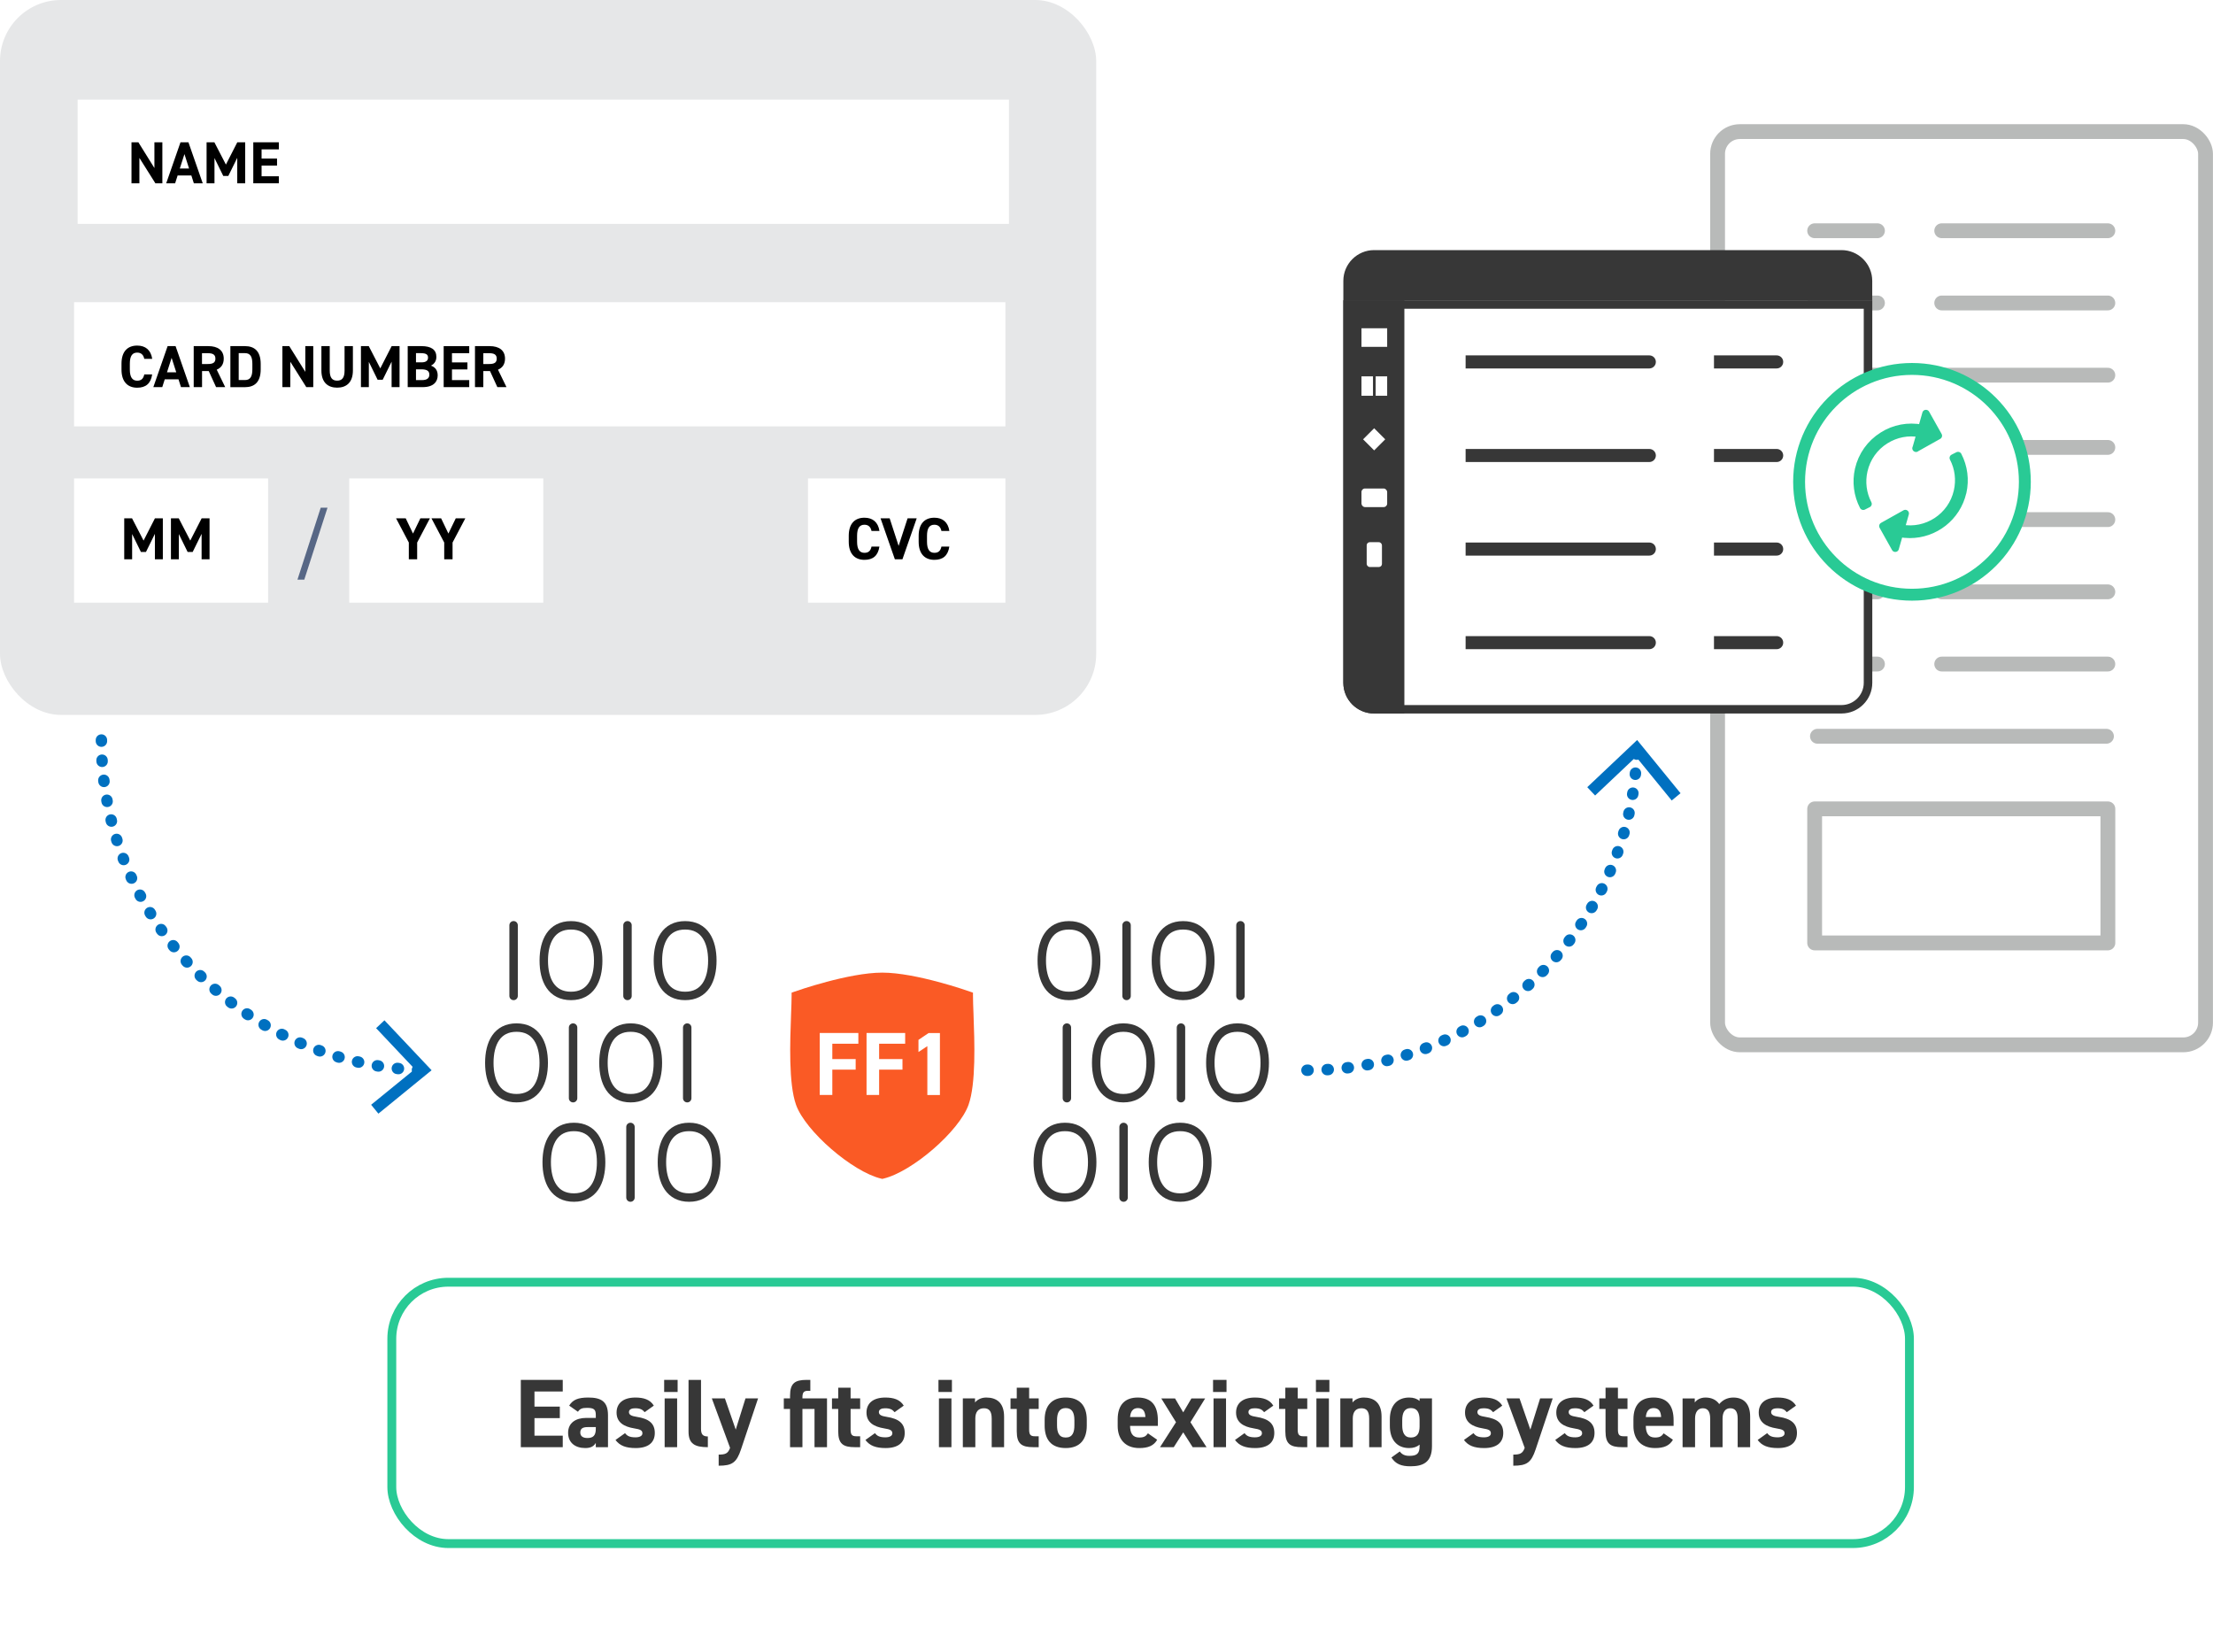 <?xml version="1.0" encoding="UTF-8"?><svg id="Layer_2" xmlns="http://www.w3.org/2000/svg" width="453.89" height="338.84" xmlns:xlink="http://www.w3.org/1999/xlink" viewBox="0 0 453.89 338.84"><defs><style>.cls-1{stroke:#0070c0;stroke-dasharray:.23 3.91;stroke-width:2.34px;}.cls-1,.cls-2,.cls-3,.cls-4{fill:none;}.cls-1,.cls-5,.cls-3,.cls-4{stroke-linecap:round;stroke-linejoin:round;}.cls-6{filter:url(#outer-glow-2);}.cls-7{fill:#576785;}.cls-8{fill:#373737;}.cls-5{fill:#29ca95;stroke-width:1.5px;}.cls-5,.cls-9,.cls-10{stroke:#29ca95;}.cls-11,.cls-9,.cls-12,.cls-10{fill:#fff;}.cls-9{filter:url(#outer-glow-3);stroke-width:2.44px;}.cls-9,.cls-12,.cls-10{stroke-miterlimit:10;}.cls-13{fill:#0070c0;}.cls-12,.cls-3{stroke:#b8bab9;stroke-width:3.04px;}.cls-4{stroke:#373737;stroke-width:1.73px;}.cls-14{fill:#e6e7e8;}.cls-10{filter:url(#outer-glow-1);stroke-width:1.82px;}.cls-15{fill:#fa5a25;}</style><filter id="outer-glow-1" x="58.85" y="240.84" width="355" height="98" filterUnits="userSpaceOnUse"><feOffset dx="0" dy="0"/><feGaussianBlur result="blur" stdDeviation="6.75"/><feFlood flood-color="#000" flood-opacity=".2"/><feComposite in2="blur" operator="in"/><feComposite in="SourceGraphic"/></filter><filter id="outer-glow-2" x="135.32" y="171.3" width="92" height="99" filterUnits="userSpaceOnUse"><feOffset dx="0" dy="0"/><feGaussianBlur result="blur-2" stdDeviation="5.93"/><feFlood flood-color="#000" flood-opacity=".3"/><feComposite in2="blur-2" operator="in"/><feComposite in="SourceGraphic"/></filter><filter id="outer-glow-3" x="355.1" y="62.09" width="74" height="74" filterUnits="userSpaceOnUse"><feOffset dx="0" dy="0"/><feGaussianBlur result="blur-3" stdDeviation="4"/><feFlood flood-color="#000" flood-opacity=".3"/><feComposite in2="blur-3" operator="in"/><feComposite in="SourceGraphic"/></filter></defs><g id="Layer_1-2"><rect class="cls-10" x="80.36" y="262.95" width="311.27" height="53.6" rx="11.6" ry="11.6"/><rect class="cls-2" x="97.1" y="282.98" width="280.51" height="25.36"/><path class="cls-8" d="M115.42,282.98v2.38h-5.8v3.1h5.2v2.36h-5.2v3.6h5.8v2.36h-8.6v-13.8h8.6Z"/><path class="cls-8" d="M120.22,290.78h1.98v-.58c0-1.12-.34-1.48-1.78-1.48-.98,0-1.46.14-1.88.8l-1.8-1.26c.74-1.22,1.86-1.66,3.92-1.66,2.58,0,4.04.76,4.04,3.62v6.56h-2.5v-.88c-.4.68-1,1.06-2.16,1.06-2.08,0-3.52-1.1-3.52-3.14s1.6-3.04,3.7-3.04ZM122.2,292.66h-1.68c-1.04,0-1.5.34-1.5,1.12s.58,1.12,1.46,1.12c1.16,0,1.72-.5,1.72-1.86v-.38Z"/><path class="cls-8" d="M132.22,289.6c-.44-.52-.88-.8-1.96-.8-.66,0-1.26.2-1.26.78s.54.82,1.6.98c2.46.38,3.7,1.32,3.7,3.3s-1.34,3.1-3.92,3.1c-2.04,0-3.28-.5-4.14-1.66l1.96-1.4c.4.54.9.86,2.14.86.88,0,1.42-.3,1.42-.82,0-.62-.44-.82-1.7-1.02-2.08-.34-3.6-1.22-3.6-3.24,0-1.9,1.36-3.08,3.86-3.08,1.64,0,3,.38,3.78,1.66l-1.88,1.34Z"/><path class="cls-8" d="M136.22,282.98h2.76v2.48h-2.76v-2.48ZM136.32,286.78h2.56v10h-2.56v-10Z"/><path class="cls-8" d="M141.22,282.98h2.56v10.02c0,1.08.32,1.58,1.4,1.58v2.2c-2.7,0-3.96-.7-3.96-3.2v-10.6Z"/><path class="cls-8" d="M148.68,286.78l2.22,6.4,2-6.4h2.58l-3.5,10.46c-.9,2.68-1.78,3.34-4.58,3.34v-2.28c1.38,0,1.92-.22,2.34-1.38l-3.74-10.14h2.68Z"/><path class="cls-8" d="M162.04,286.78v-.54c0-2.58,1-3.26,3.42-3.26h.74v2.24h-.48c-.94,0-1.14.42-1.14,1.42v.14h5.04v10h-2.56v-7.84h-2.48v7.84h-2.54v-7.84h-1.28v-2.16h1.28Z"/><path class="cls-8" d="M170.64,286.78h1.28v-2.2h2.54v2.2h1.96v2.16h-1.96v4.18c0,1,.2,1.42,1.14,1.42h.82v2.24h-1.08c-2.42,0-3.42-.68-3.42-3.26v-4.58h-1.28v-2.16Z"/><path class="cls-8" d="M183.48,289.6c-.44-.52-.88-.8-1.96-.8-.66,0-1.26.2-1.26.78s.54.82,1.6.98c2.46.38,3.7,1.32,3.7,3.3s-1.34,3.1-3.92,3.1c-2.04,0-3.28-.5-4.14-1.66l1.96-1.4c.4.54.9.86,2.14.86.88,0,1.42-.3,1.42-.82,0-.62-.44-.82-1.7-1.02-2.08-.34-3.6-1.22-3.6-3.24,0-1.9,1.36-3.08,3.86-3.08,1.64,0,3,.38,3.78,1.66l-1.88,1.34Z"/><path class="cls-8" d="M192.48,282.98h2.76v2.48h-2.76v-2.48ZM192.58,286.78h2.56v10h-2.56v-10Z"/><path class="cls-8" d="M197.48,286.78h2.5v.84c.38-.5,1.18-1.02,2.3-1.02,2.02,0,3.66.96,3.66,3.92v6.26h-2.54v-5.86c0-1.56-.56-2.12-1.6-2.12-1.18,0-1.76.78-1.76,2.1v5.88h-2.56v-10Z"/><path class="cls-8" d="M207.26,286.78h1.28v-2.2h2.54v2.2h1.96v2.16h-1.96v4.18c0,1,.2,1.42,1.14,1.42h.82v2.24h-1.08c-2.42,0-3.42-.68-3.42-3.26v-4.58h-1.28v-2.16Z"/><path class="cls-8" d="M222.9,292.36c0,2.74-1.3,4.6-4.32,4.6s-4.32-1.8-4.32-4.6v-1.2c0-3,1.58-4.56,4.32-4.56s4.32,1.56,4.32,4.56v1.2ZM220.36,292.28v-1.04c0-1.6-.52-2.48-1.78-2.48s-1.78.88-1.78,2.48v1.04c0,1.44.36,2.52,1.78,2.52s1.78-1.08,1.78-2.52Z"/><path class="cls-8" d="M237.34,295.26c-.7,1.22-1.86,1.7-3.66,1.7-3,0-4.44-1.94-4.44-4.52v-1.36c0-3.02,1.52-4.48,4.12-4.48,2.82,0,4.12,1.64,4.12,4.68v1.14h-5.7c.02,1.38.46,2.38,1.88,2.38,1.06,0,1.4-.32,1.78-.86l1.9,1.32ZM231.78,290.6h3.14c-.06-1.3-.58-1.84-1.54-1.84-1.02,0-1.5.7-1.6,1.84Z"/><path class="cls-8" d="M244.62,296.78l-1.94-3.04-1.94,3.04h-2.82l3.28-5.12-3.02-4.88h2.82l1.68,2.86,1.68-2.86h2.82l-3.02,4.88,3.3,5.12h-2.84Z"/><path class="cls-8" d="M248.8,282.98h2.76v2.48h-2.76v-2.48ZM248.9,286.78h2.56v10h-2.56v-10Z"/><path class="cls-8" d="M259.28,289.6c-.44-.52-.88-.8-1.96-.8-.66,0-1.26.2-1.26.78s.54.82,1.6.98c2.46.38,3.7,1.32,3.7,3.3s-1.34,3.1-3.92,3.1c-2.04,0-3.28-.5-4.14-1.66l1.96-1.4c.4.54.9.86,2.14.86.88,0,1.42-.3,1.42-.82,0-.62-.44-.82-1.7-1.02-2.08-.34-3.6-1.22-3.6-3.24,0-1.9,1.36-3.08,3.86-3.08,1.64,0,3,.38,3.78,1.66l-1.88,1.34Z"/><path class="cls-8" d="M262.34,286.78h1.28v-2.2h2.54v2.2h1.96v2.16h-1.96v4.18c0,1,.2,1.42,1.14,1.42h.82v2.24h-1.08c-2.42,0-3.42-.68-3.42-3.26v-4.58h-1.28v-2.16Z"/><path class="cls-8" d="M269.9,282.98h2.76v2.48h-2.76v-2.48ZM270,286.78h2.56v10h-2.56v-10Z"/><path class="cls-8" d="M274.9,286.78h2.5v.84c.38-.5,1.18-1.02,2.3-1.02,2.02,0,3.66.96,3.66,3.92v6.26h-2.54v-5.86c0-1.56-.56-2.12-1.6-2.12-1.18,0-1.76.78-1.76,2.1v5.88h-2.56v-10Z"/><path class="cls-8" d="M291.16,286.78h2.54v9.8c0,3.34-1.88,4.12-4.4,4.12-1.86,0-3.04-.44-3.92-1.8l1.72-1.24c.44.6,1.02.9,1.96.9,1.52,0,2.1-.44,2.1-1.98v-.32c-.54.46-1.24.7-2.14.7-2.62,0-3.96-1.86-3.96-4.52v-1.36c0-2.92,1.58-4.48,3.96-4.48.9,0,1.6.24,2.14.7v-.52ZM291.16,292.5v-1.26c0-1.6-.52-2.48-1.78-2.48s-1.78.88-1.78,2.48v1.04c0,1.44.4,2.52,1.78,2.52s1.78-.98,1.78-2.3Z"/><path class="cls-8" d="M306.24,289.6c-.44-.52-.88-.8-1.96-.8-.66,0-1.26.2-1.26.78s.54.82,1.6.98c2.46.38,3.7,1.32,3.7,3.3s-1.34,3.1-3.92,3.1c-2.04,0-3.28-.5-4.14-1.66l1.96-1.4c.4.54.9.86,2.14.86.88,0,1.42-.3,1.42-.82,0-.62-.44-.82-1.7-1.02-2.08-.34-3.6-1.22-3.6-3.24,0-1.9,1.36-3.08,3.86-3.08,1.64,0,3,.38,3.78,1.66l-1.88,1.34Z"/><path class="cls-8" d="M311.66,286.78l2.22,6.4,2-6.4h2.58l-3.5,10.46c-.9,2.68-1.78,3.34-4.58,3.34v-2.28c1.38,0,1.92-.22,2.34-1.38l-3.74-10.14h2.68Z"/><path class="cls-8" d="M324.96,289.6c-.44-.52-.88-.8-1.96-.8-.66,0-1.26.2-1.26.78s.54.82,1.6.98c2.46.38,3.7,1.32,3.7,3.3s-1.34,3.1-3.92,3.1c-2.04,0-3.28-.5-4.14-1.66l1.96-1.4c.4.54.9.86,2.14.86.88,0,1.42-.3,1.42-.82,0-.62-.44-.82-1.7-1.02-2.08-.34-3.6-1.22-3.6-3.24,0-1.9,1.36-3.08,3.86-3.08,1.64,0,3,.38,3.78,1.66l-1.88,1.34Z"/><path class="cls-8" d="M328.02,286.78h1.28v-2.2h2.54v2.2h1.96v2.16h-1.96v4.18c0,1,.2,1.42,1.14,1.42h.82v2.24h-1.08c-2.42,0-3.42-.68-3.42-3.26v-4.58h-1.28v-2.16Z"/><path class="cls-8" d="M343.12,295.26c-.7,1.22-1.86,1.7-3.66,1.7-3,0-4.44-1.94-4.44-4.52v-1.36c0-3.02,1.52-4.48,4.12-4.48,2.82,0,4.12,1.64,4.12,4.68v1.14h-5.7c.02,1.38.46,2.38,1.88,2.38,1.06,0,1.4-.32,1.78-.86l1.9,1.32ZM337.56,290.6h3.14c-.06-1.3-.58-1.84-1.54-1.84-1.02,0-1.5.7-1.6,1.84Z"/><path class="cls-8" d="M353.3,296.78h-2.54v-5.86c0-1.6-.62-2.12-1.52-2.12s-1.58.68-1.58,2.1v5.88h-2.56v-10h2.5v.84c.38-.52,1.1-1.02,2.22-1.02,1.2,0,2.18.46,2.8,1.34.64-.78,1.62-1.34,2.88-1.34,2.18,0,3.46,1.32,3.46,3.92v6.26h-2.56v-5.86c0-1.5-.52-2.12-1.54-2.12-.92,0-1.56.68-1.56,2.1v5.88Z"/><path class="cls-8" d="M366.48,289.6c-.44-.52-.88-.8-1.96-.8-.66,0-1.26.2-1.26.78s.54.82,1.6.98c2.46.38,3.7,1.32,3.7,3.3s-1.34,3.1-3.92,3.1c-2.04,0-3.28-.5-4.14-1.66l1.96-1.4c.4.54.9.86,2.14.86.88,0,1.42-.3,1.42-.82,0-.62-.44-.82-1.7-1.02-2.08-.34-3.6-1.22-3.6-3.24,0-1.9,1.36-3.08,3.86-3.08,1.64,0,3,.38,3.78,1.66l-1.88,1.34Z"/><path class="cls-1" d="M20.8,151.76c0,36.58,28.93,66.34,65.18,67.67"/><polygon class="cls-13" points="77.61 228.38 76.12 226.56 85.08 219.26 77.14 210.85 78.85 209.24 88.52 219.48 77.61 228.38"/><rect class="cls-14" width="224.83" height="146.61" rx="12.52" ry="12.52"/><rect class="cls-11" x="15.19" y="61.97" width="191.02" height="25.47"/><rect class="cls-11" x="71.63" y="98.12" width="39.8" height="25.47"/><rect class="cls-11" x="15.92" y="20.44" width="191.02" height="25.47"/><rect class="cls-2" x="26.14" y="29.18" width="172.92" height="15.43"/><path d="M33.3,29.18v8.41h-1.43l-3.28-5.21v5.21h-1.62v-8.41h1.41l3.29,5.28v-5.28h1.62Z"/><path d="M34.09,37.59l2.93-8.41h1.63l2.93,8.41h-1.82l-.51-1.6h-2.82l-.51,1.6h-1.83ZM36.88,34.56h1.9l-.95-2.96-.95,2.96Z"/><path d="M46.33,33.76l2.34-4.58h1.62v8.41h-1.63v-5.22l-1.83,3.71h-1.04l-1.8-3.67v5.18h-1.62v-8.41h1.6l2.37,4.58Z"/><path d="M57.19,29.18v1.45h-3.54v1.89h3.17v1.44h-3.17v2.19h3.54v1.44h-5.24v-8.41h5.24Z"/><rect class="cls-11" x="15.19" y="98.12" width="39.8" height="25.47"/><rect class="cls-11" x="165.72" y="98.12" width="40.49" height="25.47"/><path class="cls-7" d="M62.41,118.87h-1.4l4.77-14.75h1.39l-4.76,14.75Z"/><rect class="cls-2" x="24.35" y="70.98" width="172.92" height="15.43"/><path d="M29.59,73.59c-.16-.79-.62-1.28-1.45-1.28-.99,0-1.51.67-1.51,2.28v1.2c0,1.56.52,2.28,1.51,2.28.85,0,1.27-.43,1.45-1.28h1.62c-.28,1.89-1.34,2.72-3.07,2.72-1.89,0-3.22-1.15-3.22-3.72v-1.2c0-2.6,1.33-3.72,3.22-3.72,1.67,0,2.8.88,3.08,2.72h-1.63Z"/><path d="M31.45,79.39l2.93-8.41h1.63l2.93,8.41h-1.82l-.51-1.6h-2.82l-.51,1.6h-1.83ZM34.25,76.35h1.9l-.95-2.96-.95,2.96Z"/><path d="M44.32,79.39l-1.51-3.3h-1.37v3.3h-1.71v-8.41h3.01c1.94,0,3.15.87,3.15,2.57,0,1.13-.52,1.88-1.44,2.26l1.74,3.58h-1.88ZM42.58,74.65c1.01,0,1.6-.22,1.6-1.1s-.59-1.12-1.6-1.12h-1.15v2.22h1.15Z"/><path d="M47.25,79.39v-8.41h2.99c1.9,0,3.23.98,3.23,3.66v1.1c0,2.67-1.33,3.66-3.23,3.66h-2.99ZM51.76,75.73v-1.1c0-1.45-.39-2.21-1.52-2.21h-1.28v5.52h1.28c1.13,0,1.52-.77,1.52-2.22Z"/><path d="M64.25,70.98v8.41h-1.43l-3.28-5.21v5.21h-1.62v-8.41h1.41l3.29,5.28v-5.28h1.62Z"/><path d="M72.38,70.98v5c0,2.49-1.37,3.52-3.23,3.52s-3.23-1.04-3.23-3.51v-5.01h1.71v5.01c0,1.44.48,2.07,1.52,2.07s1.52-.63,1.52-2.07v-5.01h1.71Z"/><path d="M77.99,75.56l2.34-4.58h1.62v8.41h-1.63v-5.22l-1.83,3.71h-1.04l-1.8-3.67v5.18h-1.62v-8.41h1.6l2.37,4.58Z"/><path d="M86.43,70.98c1.99,0,3.07.71,3.07,2.21,0,.87-.44,1.46-1.11,1.79.87.32,1.38.95,1.38,2,0,1.3-.85,2.41-3.07,2.41h-3.08v-8.41h2.82ZM85.32,74.31h1.13c.94,0,1.34-.37,1.34-.96s-.29-.93-1.52-.93h-.95v1.89ZM85.32,77.95h1.23c1.02,0,1.51-.39,1.51-1.11,0-.79-.52-1.1-1.67-1.1h-1.07v2.21Z"/><path d="M96.24,70.98v1.45h-3.54v1.89h3.17v1.44h-3.17v2.19h3.54v1.44h-5.24v-8.41h5.24Z"/><path d="M102.01,79.39l-1.51-3.3h-1.37v3.3h-1.71v-8.41h3.01c1.94,0,3.15.87,3.15,2.57,0,1.13-.52,1.88-1.44,2.26l1.74,3.58h-1.88ZM100.28,74.65c1.01,0,1.6-.22,1.6-1.1s-.59-1.12-1.6-1.12h-1.15v2.22h1.15Z"/><rect class="cls-2" x="24.65" y="106.29" width="33.42" height="15.43"/><path d="M29.44,110.87l2.34-4.58h1.62v8.41h-1.63v-5.22l-1.83,3.71h-1.04l-1.8-3.67v5.18h-1.62v-8.41h1.6l2.37,4.58Z"/><path d="M39.02,110.87l2.34-4.58h1.62v8.41h-1.63v-5.22l-1.83,3.71h-1.04l-1.8-3.67v5.18h-1.62v-8.41h1.6l2.37,4.58Z"/><rect class="cls-2" x="81.16" y="106.29" width="33.42" height="15.43"/><path d="M83.21,106.29l1.5,3.13,1.51-3.13h1.96l-2.62,4.97v3.44h-1.71v-3.44l-2.62-4.97h1.97Z"/><path d="M90.47,106.29l1.5,3.13,1.51-3.13h1.96l-2.62,4.97v3.44h-1.71v-3.44l-2.62-4.97h1.97Z"/><rect class="cls-2" x="173.51" y="106.29" width="33.42" height="15.43"/><path d="M178.75,108.89c-.16-.79-.62-1.28-1.45-1.28-.99,0-1.51.67-1.51,2.28v1.2c0,1.56.52,2.28,1.51,2.28.85,0,1.27-.43,1.45-1.28h1.62c-.28,1.89-1.34,2.72-3.07,2.72-1.89,0-3.22-1.15-3.22-3.72v-1.2c0-2.6,1.33-3.72,3.22-3.72,1.67,0,2.8.88,3.08,2.72h-1.63Z"/><path d="M182.47,106.29l1.84,5.66,1.84-5.66h1.87l-2.93,8.41h-1.55l-2.94-8.41h1.87Z"/><path d="M193.09,108.89c-.16-.79-.62-1.28-1.45-1.28-.99,0-1.51.67-1.51,2.28v1.2c0,1.56.52,2.28,1.51,2.28.85,0,1.27-.43,1.45-1.28h1.62c-.28,1.89-1.34,2.72-3.07,2.72-1.89,0-3.22-1.15-3.22-3.72v-1.2c0-2.6,1.33-3.72,3.22-3.72,1.67,0,2.8.88,3.08,2.72h-1.63Z"/><line class="cls-4" x1="105.34" y1="189.75" x2="105.34" y2="204.24"/><path class="cls-4" d="M111.53,197c0,4,1.58,7.24,5.58,7.24s5.58-3.24,5.58-7.24-1.58-7.24-5.58-7.24-5.58,3.24-5.58,7.24Z"/><path class="cls-4" d="M134.94,197c0,4,1.58,7.24,5.58,7.24s5.58-3.24,5.58-7.24-1.58-7.24-5.58-7.24-5.58,3.24-5.58,7.24Z"/><line class="cls-4" x1="128.7" y1="189.75" x2="128.7" y2="204.24"/><path class="cls-4" d="M100.36,217.97c0,4,1.58,7.24,5.58,7.24s5.58-3.24,5.58-7.24-1.58-7.24-5.58-7.24-5.58,3.24-5.58,7.24Z"/><line class="cls-4" x1="117.54" y1="210.73" x2="117.54" y2="225.21"/><path class="cls-4" d="M123.77,217.97c0,4,1.58,7.24,5.58,7.24s5.58-3.24,5.58-7.24-1.58-7.24-5.58-7.24-5.58,3.24-5.58,7.24Z"/><line class="cls-4" x1="140.95" y1="210.73" x2="140.95" y2="225.21"/><path class="cls-4" d="M112.13,238.35c0,4,1.58,7.24,5.58,7.24s5.58-3.24,5.58-7.24-1.58-7.24-5.58-7.24-5.58,3.24-5.58,7.24Z"/><path class="cls-4" d="M135.76,238.35c0,4,1.58,7.24,5.58,7.24s5.58-3.24,5.58-7.24-1.58-7.24-5.58-7.24-5.58,3.24-5.58,7.24Z"/><line class="cls-4" x1="129.31" y1="231.11" x2="129.31" y2="245.59"/><line class="cls-4" x1="254.42" y1="189.75" x2="254.42" y2="204.24"/><path class="cls-4" d="M248.24,197c0,4-1.58,7.24-5.58,7.24s-5.58-3.24-5.58-7.24,1.58-7.24,5.58-7.24,5.58,3.24,5.58,7.24Z"/><path class="cls-4" d="M224.83,197c0,4-1.58,7.24-5.58,7.24s-5.58-3.24-5.58-7.24,1.58-7.24,5.58-7.24,5.58,3.24,5.58,7.24Z"/><line class="cls-4" x1="231.06" y1="189.75" x2="231.06" y2="204.24"/><path class="cls-4" d="M259.4,217.97c0,4-1.58,7.24-5.58,7.24s-5.58-3.24-5.58-7.24,1.58-7.24,5.58-7.24,5.58,3.24,5.58,7.24Z"/><line class="cls-4" x1="242.22" y1="210.73" x2="242.22" y2="225.21"/><path class="cls-4" d="M235.99,217.97c0,4-1.58,7.24-5.58,7.24s-5.58-3.24-5.58-7.24,1.58-7.24,5.58-7.24,5.58,3.24,5.58,7.24Z"/><line class="cls-4" x1="218.82" y1="210.73" x2="218.82" y2="225.21"/><path class="cls-4" d="M247.63,238.35c0,4-1.58,7.24-5.58,7.24s-5.58-3.24-5.58-7.24,1.58-7.24,5.58-7.24,5.58,3.24,5.58,7.24Z"/><path class="cls-4" d="M224.01,238.35c0,4-1.58,7.24-5.58,7.24s-5.58-3.24-5.58-7.24,1.58-7.24,5.58-7.24,5.58,3.24,5.58,7.24Z"/><line class="cls-4" x1="230.45" y1="231.11" x2="230.45" y2="245.59"/><g class="cls-6"><path class="cls-11" d="M208.57,202.03c-.09-2.28-.16-4.24-.16-5.63v-.93l-.88-.31c-.66-.23-16.37-5.76-26.56-5.76s-25.89,5.52-26.56,5.76l-.88.31v.93c0,1.38-.07,3.35-.16,5.63-.31,8.35-.79,20.97,1.5,27.38,2.84,7.96,17.06,20.28,25.8,22.34l.3.07.3-.07c8.73-2.06,22.96-14.38,25.8-22.34,2.28-6.41,1.81-19.03,1.5-27.38Z"/><path class="cls-15" d="M199.67,208.01c-.06-1.54-.11-2.88-.11-3.81v-.63l-.6-.21c-.45-.16-11.1-3.9-18-3.9s-17.55,3.74-18,3.9l-.6.21v.63c0,.94-.05,2.27-.11,3.81-.21,5.66-.53,14.21,1.02,18.56,1.92,5.4,11.57,13.75,17.48,15.14l.21.05.21-.05c5.92-1.39,15.56-9.74,17.48-15.14,1.55-4.35,1.23-12.9,1.02-18.56Z"/></g><rect class="cls-2" x="148.4" y="211.85" width="66.11" height="27.53"/><path class="cls-11" d="M176.05,211.85v2.19h-5.34v3.15h4.79v2.17h-4.79v5.19h-2.58v-12.71h7.92Z"/><path class="cls-11" d="M185.65,211.85v2.19h-5.34v3.15h4.79v2.17h-4.79v5.19h-2.58v-12.71h7.92Z"/><path class="cls-11" d="M192.78,224.56h-2.58v-10.02l-1.82,1.2v-2.49l2.08-1.4h2.32v12.71Z"/><rect class="cls-12" x="352.28" y="26.99" width="100.08" height="187.28" rx="4.56" ry="4.56"/><line class="cls-3" x1="398.25" y1="47.32" x2="432.32" y2="47.32"/><line class="cls-3" x1="372.19" y1="47.32" x2="385.07" y2="47.32"/><line class="cls-3" x1="398.25" y1="62.13" x2="432.32" y2="62.13"/><line class="cls-3" x1="372.19" y1="62.13" x2="385.07" y2="62.13"/><line class="cls-3" x1="398.25" y1="76.94" x2="432.32" y2="76.94"/><line class="cls-3" x1="372.19" y1="76.94" x2="385.07" y2="76.94"/><line class="cls-3" x1="398.25" y1="91.75" x2="432.32" y2="91.75"/><line class="cls-3" x1="372.19" y1="91.75" x2="385.07" y2="91.75"/><line class="cls-3" x1="398.25" y1="106.56" x2="432.32" y2="106.56"/><line class="cls-3" x1="372.19" y1="106.56" x2="385.07" y2="106.56"/><line class="cls-3" x1="398.25" y1="121.37" x2="432.32" y2="121.37"/><line class="cls-3" x1="372.19" y1="121.37" x2="385.07" y2="121.37"/><line class="cls-3" x1="398.25" y1="136.18" x2="432.32" y2="136.18"/><line class="cls-3" x1="372.19" y1="136.18" x2="385.07" y2="136.18"/><rect class="cls-3" x="372.19" y="165.88" width="60.14" height="27.49"/><line class="cls-3" x1="372.76" y1="150.99" x2="432.04" y2="150.99"/><path class="cls-8" d="M281.82,51.29h95.87c3.48,0,6.31,2.83,6.31,6.31v3.98h-108.48v-3.98c0-3.48,2.83-6.31,6.31-6.31Z"/><path class="cls-11" d="M281.82,145.45c-3,0-5.44-2.44-5.44-5.44V62.44h106.75v77.57c0,3-2.44,5.44-5.44,5.44h-95.87Z"/><path class="cls-8" d="M382.26,63.31v76.71c0,2.52-2.05,4.57-4.57,4.57h-95.87c-2.52,0-4.57-2.05-4.57-4.57V63.31h105.01M384,61.57h-108.48v78.44c0,3.48,2.82,6.31,6.31,6.31h95.87c3.48,0,6.31-2.82,6.31-6.31V61.57h0Z"/><rect class="cls-11" x="288.04" y="65.52" width="88.83" height="74.14"/><path class="cls-8" d="M300.6,72.88h37.68c.74,0,1.34.6,1.34,1.34h0c0,.74-.6,1.34-1.34,1.34h-37.68v-2.68h0Z"/><path class="cls-8" d="M351.54,72.88h12.86c.74,0,1.34.6,1.34,1.34h0c0,.74-.6,1.34-1.34,1.34h-12.86v-2.68h0Z"/><path class="cls-8" d="M300.6,92.07h37.68c.74,0,1.34.6,1.34,1.34h0c0,.74-.6,1.34-1.34,1.34h-37.68v-2.68h0Z"/><path class="cls-8" d="M351.54,92.07h12.86c.74,0,1.34.6,1.34,1.34h0c0,.74-.6,1.34-1.34,1.34h-12.86v-2.68h0Z"/><path class="cls-8" d="M300.6,111.26h37.68c.74,0,1.34.6,1.34,1.34h0c0,.74-.6,1.34-1.34,1.34h-37.68v-2.68h0Z"/><path class="cls-8" d="M351.54,111.26h12.86c.74,0,1.34.6,1.34,1.34h0c0,.74-.6,1.34-1.34,1.34h-12.86v-2.68h0Z"/><path class="cls-8" d="M300.6,130.45h37.68c.74,0,1.34.6,1.34,1.34h0c0,.74-.6,1.34-1.34,1.34h-37.68v-2.68h0Z"/><path class="cls-8" d="M351.54,130.45h12.86c.74,0,1.34.6,1.34,1.34h0c0,.74-.6,1.34-1.34,1.34h-12.86v-2.68h0Z"/><path class="cls-8" d="M275.52,61.57h12.52v84.75h-6.22c-3.48,0-6.3-2.82-6.3-6.3V61.57h0Z"/><rect class="cls-11" x="279.24" y="67.32" width="5.27" height="3.81"/><rect class="cls-11" x="279.24" y="100.18" width="5.27" height="3.81" rx=".71" ry=".71"/><rect class="cls-11" x="280.31" y="111.19" width="3.13" height="5.09" rx=".63" ry=".63"/><rect class="cls-11" x="279.24" y="77.18" width="2.36" height="3.98"/><rect class="cls-11" x="282.15" y="77.18" width="2.36" height="3.98"/><rect class="cls-11" x="280.24" y="88.49" width="3.21" height="3.21" transform="translate(18.84 225.68) rotate(-45)"/><circle class="cls-9" cx="392.15" cy="98.81" r="23.15"/><path class="cls-5" d="M402.56,100.96c-1.18,5.14-5.76,8.64-10.84,8.64-.7,0-1.41-.06-2.12-.21l-.88,3.05-2.55-4.56,4.61-2.58-.86,3.02c5.23.99,10.37-2.36,11.55-7.59.53-2.3.23-4.73-.86-6.82l.99-.5c1.21,2.32,1.55,5,.97,7.56Z"/><path class="cls-5" d="M392.98,91.94l.86-3.02c-2.46-.47-4.99.02-7.12,1.36-2.27,1.41-3.83,3.64-4.43,6.23-.53,2.3-.23,4.73.86,6.82l-.99.5c-1.21-2.32-1.55-5-.97-7.56.67-2.9,2.41-5.35,4.93-6.93,2.39-1.53,5.24-2.05,8.03-1.52l.86-3.03,2.56,4.56-4.61,2.58Z"/><path class="cls-1" d="M268.06,219.48c36.58,0,66.34-28.93,67.67-65.18"/><polygon class="cls-13" points="344.68 162.67 342.87 164.16 335.56 155.2 327.16 163.14 325.55 161.43 335.78 151.76 344.68 162.67"/></g></svg>
